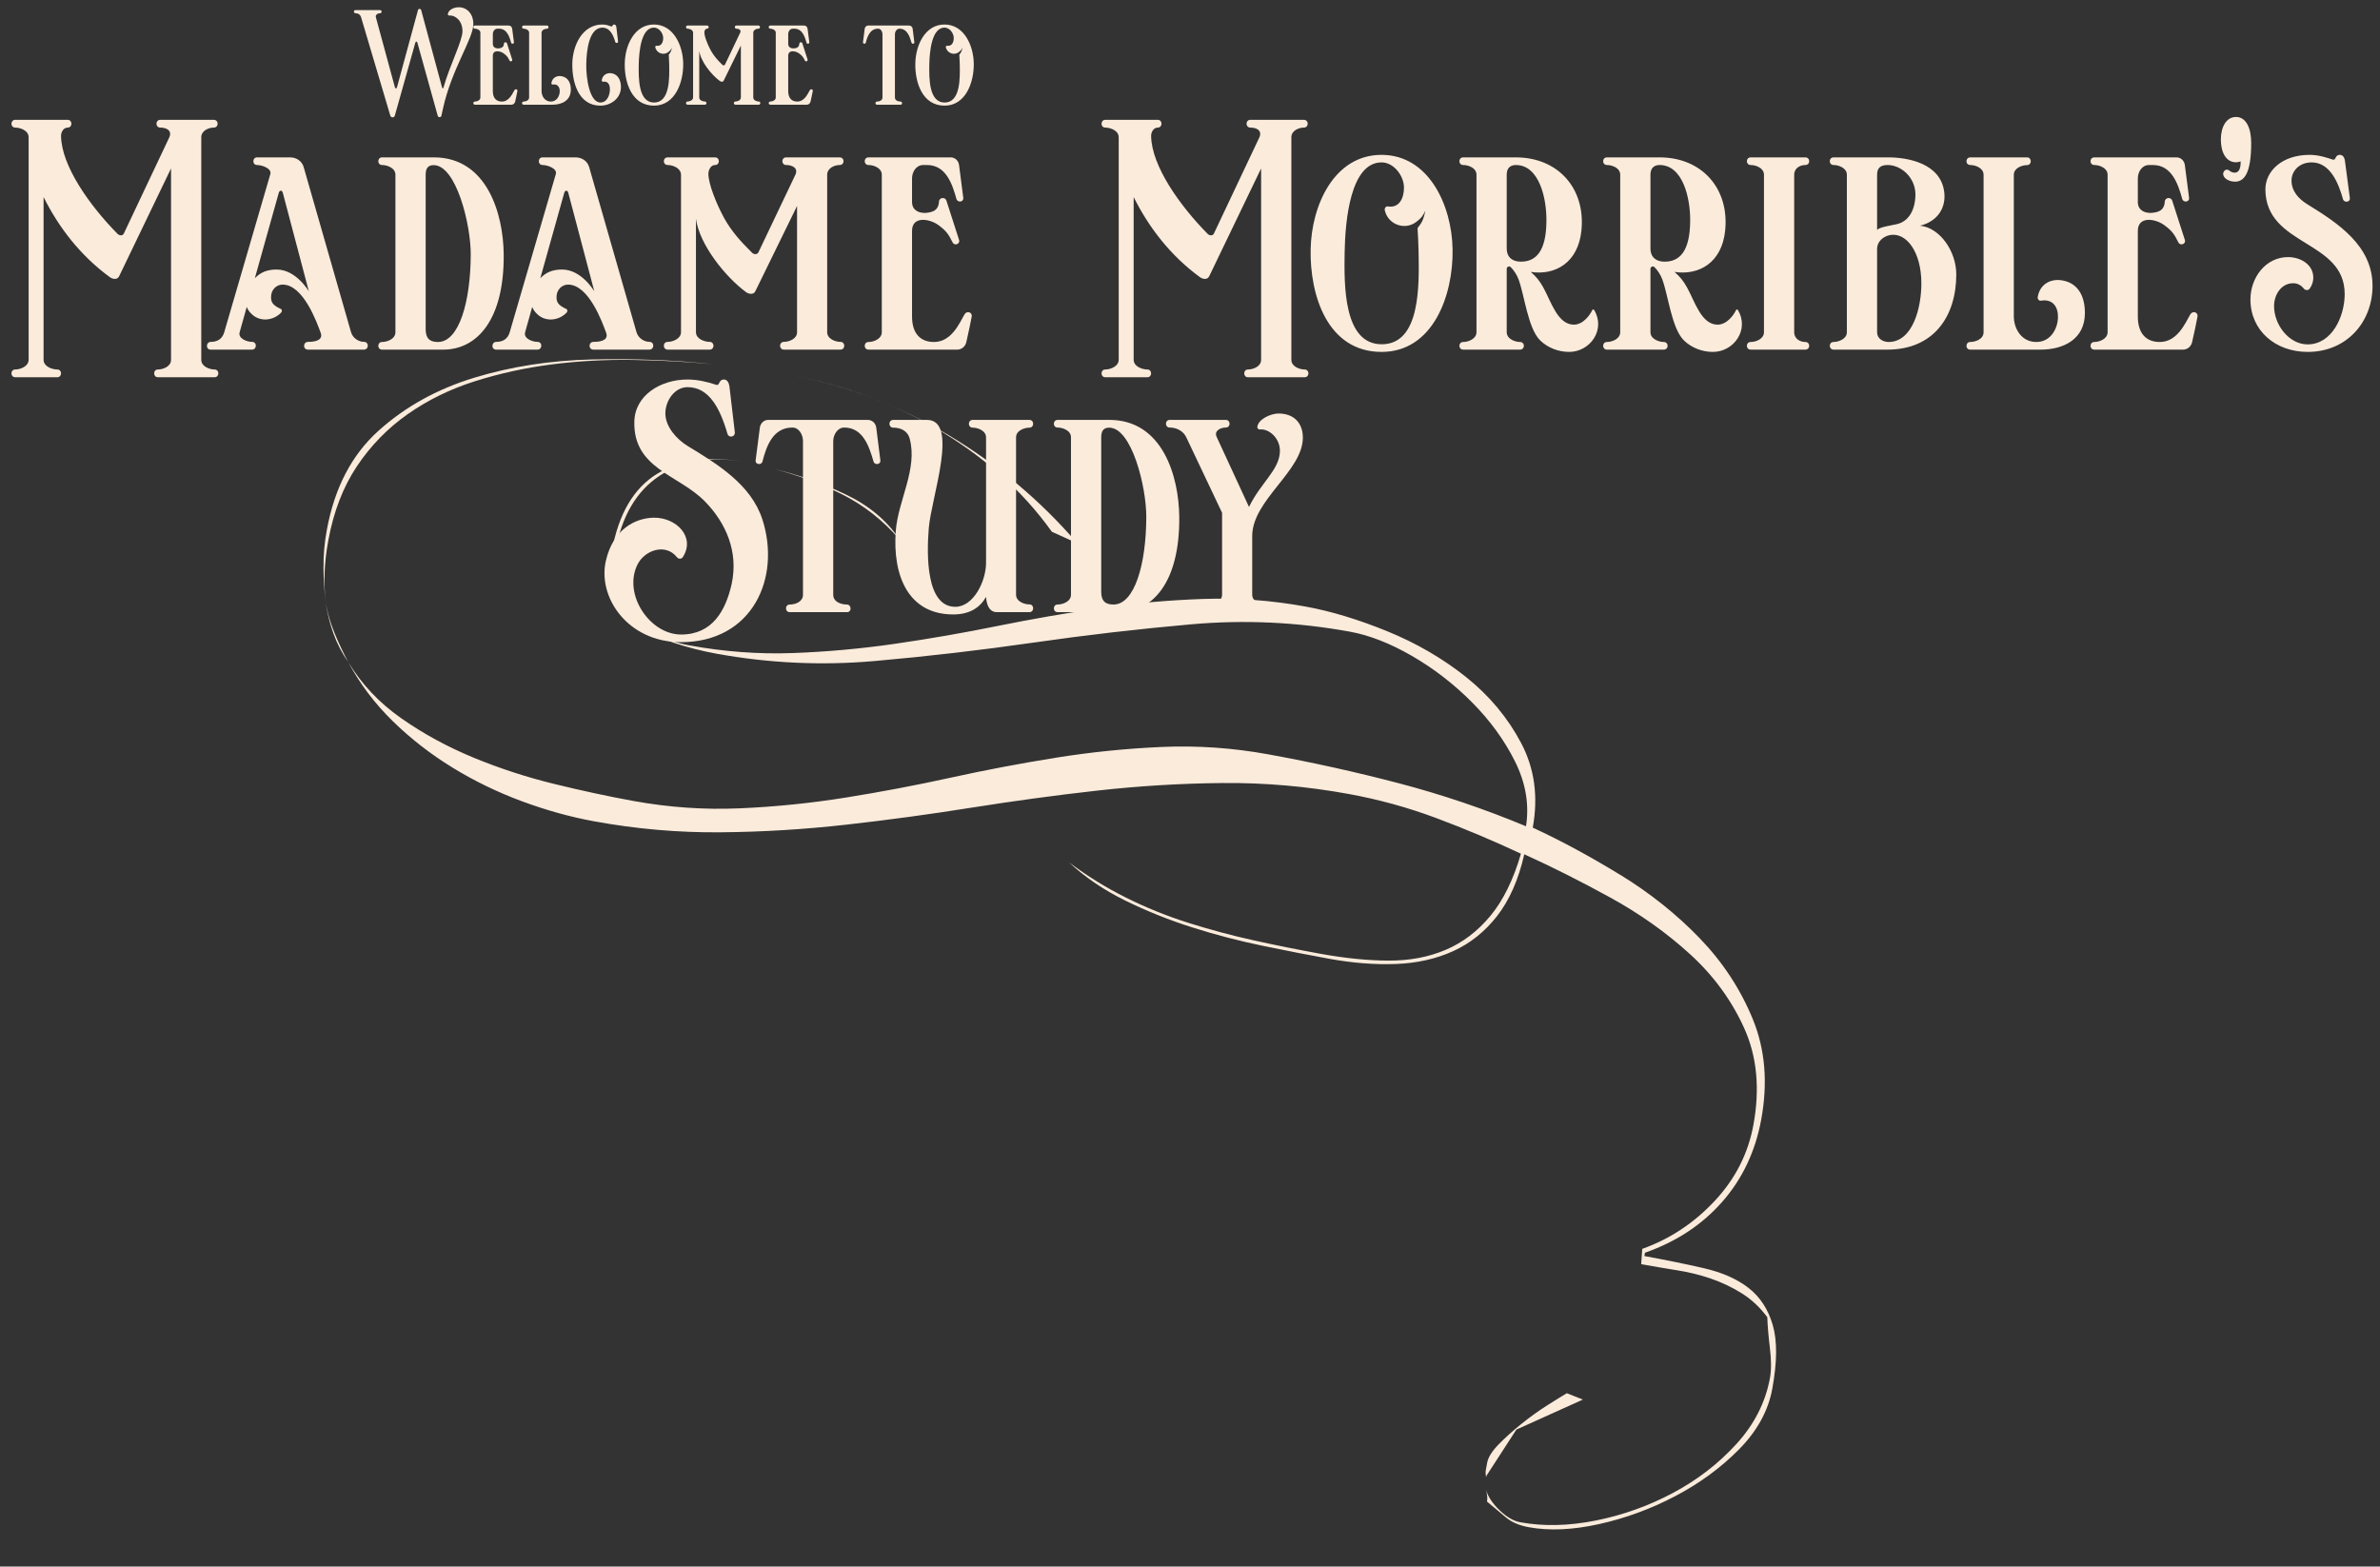 <svg width="591" height="389" viewBox="0 0 591 389" fill="none" xmlns="http://www.w3.org/2000/svg">
<rect x="0" y="0" width="591" height="389" fill="#333333" stroke="none"/>
<path d="M80.336 140.774C80.3 137.85 80.57 134.809 81.148 131.641C83.057 121.174 87.33 112.958 93.97 106.982C100.61 101.006 108.527 96.616 117.719 93.809C126.912 91.003 136.723 89.489 147.144 89.255C157.575 89.023 167.526 89.415 177.017 90.434C170.581 89.83 163.957 89.475 157.145 89.372C150.333 89.268 143.616 89.648 136.987 90.493C130.356 91.347 123.982 92.746 117.864 94.69C111.746 96.633 106.196 99.362 101.218 102.856C96.239 106.359 92.036 110.675 88.609 115.813C85.181 120.952 82.818 127.108 81.514 134.26C81.011 137.014 80.707 139.632 80.613 142.095C80.518 144.568 80.595 147.042 80.859 149.499C80.535 146.594 80.354 143.684 80.318 140.761L80.336 140.774ZM82.773 157.228C81.879 154.717 81.249 152.153 80.875 149.523C81.274 152.015 81.986 154.523 83.017 157.059C84.049 159.596 85.199 162.042 86.475 164.409C84.898 162.129 83.657 159.738 82.773 157.228ZM402.325 217.218C409.748 221.774 416.332 227.031 422.076 232.988C427.82 238.946 432.218 245.654 435.269 253.112C438.321 260.571 439.018 268.84 437.36 277.93C435.903 285.918 432.664 292.758 427.639 298.459C422.615 304.16 416.227 308.362 408.474 311.075L408.324 311.901C413.695 312.881 418.635 313.884 423.141 314.929C427.648 315.965 431.336 317.593 434.202 319.823C437.069 322.054 439.07 325.123 440.208 329.03C441.345 332.938 441.311 338.197 440.105 344.808C439.1 350.317 436.33 355.362 431.795 359.942C427.259 364.523 421.959 368.395 415.912 371.561C409.856 374.726 403.572 377.026 397.047 378.468C390.522 379.911 384.713 380.163 379.617 379.233C377.275 378.806 375.39 377.995 373.978 376.822C372.557 375.638 370.989 374.315 369.26 372.872C369.411 372.045 369.311 371.031 368.961 369.829C369.486 371.632 370.624 373.364 372.382 375.037C374.141 376.71 375.84 377.701 377.493 378.002C383.278 379.057 389.524 378.916 396.243 377.58C402.962 376.243 409.357 373.954 415.423 370.73C421.492 367.496 426.746 363.433 431.193 358.562C435.641 353.681 438.417 348.21 439.523 342.15C439.874 340.222 439.861 337.729 439.494 334.674C439.126 331.618 438.916 329.089 438.855 327.086C437.028 324.618 434.899 322.634 432.471 321.124C430.042 319.613 427.488 318.405 424.809 317.49C422.129 316.574 419.299 315.875 416.333 315.415C413.359 314.944 410.432 314.441 407.54 313.913L407.805 310.119C414.656 307.669 420.644 303.709 425.768 298.24C430.893 292.77 434.108 286.455 435.414 279.293C437.047 270.341 436.294 262.376 433.155 255.4C430.015 248.423 425.517 242.266 419.66 236.929C413.803 231.591 407.187 226.898 399.814 222.849C392.441 218.801 385.337 215.228 378.511 212.133C377.08 218.418 374.829 223.517 371.775 227.443C368.711 231.367 365.046 234.297 360.783 236.213C356.518 238.139 351.772 239.194 346.544 239.379C341.316 239.564 335.814 239.13 330.03 238.075C324.934 237.146 319.437 236.072 313.54 234.854C307.643 233.636 301.801 232.113 296.017 230.276C290.233 228.438 284.701 226.219 279.412 223.618C274.123 221.017 269.474 217.862 265.456 214.14C269.962 217.524 274.684 220.448 279.651 222.92C284.609 225.389 289.74 227.464 295.054 229.145C300.369 230.825 305.756 232.276 311.228 233.487C316.699 234.698 322.19 235.802 327.699 236.806C333.897 237.937 339.585 238.517 344.776 238.538C349.966 238.56 354.68 237.682 358.92 235.893C363.16 234.105 366.874 231.296 370.063 227.466C373.252 223.636 375.789 218.477 377.683 211.992C370.735 208.733 363.73 205.788 356.669 203.148C349.608 200.508 342.358 198.515 334.921 197.159C324.453 195.249 314.017 194.342 303.621 194.438C293.215 194.533 282.822 195.168 272.436 196.324C262.049 197.489 251.656 198.907 241.251 200.557C230.844 202.216 220.453 203.625 210.065 204.79C199.677 205.955 189.285 206.591 178.881 206.675C168.475 206.77 158.038 205.862 147.581 203.955C141.658 202.875 135.669 201.213 129.604 198.968C123.538 196.724 117.785 193.936 112.346 190.596C106.907 187.256 101.948 183.404 97.49 179.033C93.022 174.66 89.355 169.793 86.491 164.432C89.769 169.869 94.147 174.51 99.636 178.357C105.124 182.204 111.107 185.46 117.592 188.137C124.077 190.814 130.755 192.988 137.635 194.67C144.515 196.352 151.049 197.757 157.247 198.887C166.062 200.495 174.875 201.106 183.697 200.723C192.519 200.339 201.291 199.449 210.013 198.051C218.736 196.654 227.432 195.007 236.105 193.102C244.777 191.198 253.474 189.551 262.196 188.154C270.918 186.756 279.69 185.866 288.512 185.482C297.334 185.099 306.148 185.71 314.962 187.318C325.981 189.327 336.815 191.73 347.476 194.529C358.137 197.327 368.62 200.876 378.936 205.176C379.778 199.78 378.865 194.419 376.217 189.098C373.559 183.774 369.974 178.851 365.463 174.328C360.951 169.805 355.996 165.984 350.588 162.863C345.181 159.742 340.066 157.742 335.246 156.863C322.162 154.477 309.039 153.862 295.888 155.021C282.726 156.178 269.611 157.7 256.53 159.583C243.45 161.467 230.334 162.988 217.173 164.146C204.012 165.303 190.889 164.688 177.815 162.304C174.372 161.676 170.942 160.806 167.518 159.684C164.094 158.561 161.102 157.019 158.542 155.058C155.982 153.097 154.047 150.61 152.757 147.599C151.456 144.587 151.194 140.951 151.973 136.681C153.631 127.591 157.346 121.265 163.121 117.693C168.895 114.121 176.12 113.132 184.797 114.714C176.533 113.207 169.535 114.35 163.791 118.141C158.048 121.932 154.39 128.167 152.807 136.844C151.652 143.179 152.937 148.394 156.672 152.491C160.408 156.588 165.232 159.175 171.154 160.255C179.831 161.838 188.386 162.473 196.848 162.167C205.301 161.858 213.765 161.095 222.243 159.866C230.721 158.637 239.203 157.165 247.7 155.442C256.197 153.718 264.679 152.246 273.157 151.018C281.635 149.789 290.129 149.031 298.65 148.735C307.172 148.439 315.697 149.069 324.236 150.626C330.572 151.782 337.342 153.84 344.561 156.783C351.779 159.736 358.275 163.523 364.053 168.125C369.829 172.736 374.384 178.192 377.718 184.492C381.051 190.792 382.02 197.8 380.613 205.513C387.699 208.797 394.954 212.713 402.377 217.269L402.325 217.218ZM235.3 107.895C247.618 115.265 258.357 124.268 267.507 134.902L261.197 132.044C257.456 126.808 253.133 122.034 248.226 117.724C243.32 113.414 237.999 109.597 232.281 106.277C226.554 102.956 220.582 100.2 214.366 97.999C208.15 95.797 201.947 94.138 195.75 93.007C209.798 95.569 222.971 100.534 235.288 107.903L235.3 107.895ZM209.776 122.665C215.672 125.448 220.184 129.189 223.312 133.886C219.195 129.151 214.464 125.441 209.118 122.759C203.773 120.076 198.177 117.988 192.33 116.495C198.064 117.825 203.879 119.882 209.776 122.665ZM368.966 365.011L369.285 363.26C369.536 361.883 370.487 360.349 372.147 358.659C373.807 356.969 375.681 355.278 377.765 353.605C379.851 351.922 381.98 350.389 384.154 349.007C386.327 347.624 387.965 346.612 389.08 345.961L393.061 347.541L376.547 354.989L369.121 366.442L369.046 366.856C368.896 366.117 368.866 365.501 368.954 365.019L368.966 365.011Z" fill="#FBEBDB"/>
<path d="M53.267 93.677H39.213C37.967 93.677 37.967 91.75 39.213 91.75C40.46 91.75 42.472 91.041 42.472 89.341V41.827L29.58 68.602C29.127 69.537 27.993 69.338 27.285 68.828C19.89 63.416 14.563 56.418 10.823 48.938V89.341C10.823 91.041 12.977 91.75 14.223 91.75C15.47 91.75 15.47 93.677 14.223 93.677H3.797C2.522 93.677 2.522 91.75 3.797 91.75C5.015 91.75 7.112 91.013 7.112 89.285V34.092C7.112 32.392 5.015 31.683 3.797 31.683C2.522 31.683 2.522 29.756 3.797 29.756H16.802C18.048 29.756 18.048 31.683 16.802 31.683C15.725 31.683 15.13 32.873 15.158 33.78C15.272 41.231 22.327 51.12 29.183 58.062C29.637 58.515 30.43 58.628 30.742 58.005L42.047 34.092C42.812 32.306 41.197 31.683 39.808 31.683C38.533 31.683 38.533 29.756 39.808 29.756H53.068C54.372 29.756 54.372 31.683 53.068 31.683C51.878 31.683 49.98 32.392 49.98 34.092V89.341C49.98 91.041 52.048 91.75 53.267 91.75C54.542 91.75 54.542 93.677 53.267 93.677ZM90.34 86.82H76.485C75.153 86.82 75.21 84.893 76.513 84.893C78.894 84.893 80.197 84.185 79.63 82.626C78.638 79.935 75.295 70.67 70.167 70.67C68.665 70.67 67.305 71.916 67.305 73.758C67.305 74.891 67.56 75.742 69.713 76.705C70.082 76.875 70.082 77.328 69.799 77.64C67.872 79.651 64.528 80.02 62.46 77.951C61.865 77.385 61.497 76.818 61.27 76.223L59.514 82.485C59.06 84.072 61.327 84.893 62.574 84.893C63.877 84.893 63.82 86.82 62.574 86.82H52.317C51.042 86.82 51.099 84.893 52.373 84.893C54.074 84.893 55.235 84.072 55.688 82.485L67.135 43.215C67.532 41.827 65.038 40.977 63.849 40.977C62.602 40.977 62.602 39.078 63.849 39.078H72.037C73.595 39.078 74.984 39.985 75.409 41.486L87.167 82.485C87.62 84.043 89.15 84.893 90.397 84.893C91.672 84.893 91.644 86.82 90.34 86.82ZM76.683 72.313L70.224 47.861C70.053 47.181 69.43 47.181 69.232 47.861L63.282 69.083C64.642 67.695 66.2 66.93 68.694 66.93C73.425 66.93 76.485 72.03 76.683 72.313ZM110.063 86.82H94.877C93.63 86.82 93.63 84.921 94.877 84.921C96.095 84.921 98.192 84.213 98.192 82.485V43.385C98.192 41.685 96.095 40.977 94.877 40.977C93.63 40.977 93.63 39.078 94.877 39.078H107.74C120.972 39.078 124.995 53.16 125.08 63.19C125.222 79.425 118.45 86.82 110.063 86.82ZM105.7 43.385V81.606C105.7 83.363 106.097 84.921 108.76 84.921C113.973 84.921 116.863 74.948 116.892 63.19C116.92 55.681 113.265 41.005 107.683 41.005C106.267 41.005 105.7 41.827 105.7 43.385ZM161.229 86.82H147.374C146.042 86.82 146.099 84.893 147.402 84.893C149.782 84.893 151.085 84.185 150.519 82.626C149.527 79.935 146.184 70.67 141.055 70.67C139.554 70.67 138.194 71.916 138.194 73.758C138.194 74.891 138.449 75.742 140.602 76.705C140.97 76.875 140.97 77.328 140.687 77.64C138.76 79.651 135.417 80.02 133.349 77.951C132.754 77.385 132.385 76.818 132.159 76.223L130.402 82.485C129.949 84.072 132.215 84.893 133.462 84.893C134.765 84.893 134.709 86.82 133.462 86.82H123.206C121.931 86.82 121.987 84.893 123.262 84.893C124.962 84.893 126.124 84.072 126.577 82.485L138.024 43.215C138.42 41.827 135.927 40.977 134.737 40.977C133.49 40.977 133.49 39.078 134.737 39.078H142.925C144.484 39.078 145.872 39.985 146.297 41.486L158.055 82.485C158.509 84.043 160.039 84.893 161.285 84.893C162.56 84.893 162.532 86.82 161.229 86.82ZM147.572 72.313L141.112 47.861C140.942 47.181 140.319 47.181 140.12 47.861L134.17 69.083C135.531 67.695 137.089 66.93 139.582 66.93C144.314 66.93 147.374 72.03 147.572 72.313ZM208.69 86.82H194.665C193.39 86.82 193.39 84.893 194.665 84.893C195.884 84.893 197.924 84.185 197.924 82.485V51.148L187.554 72.341C187.129 73.22 185.967 73.05 185.259 72.54C180.13 68.772 173.67 60.725 172.82 54.322V82.485C172.82 84.185 174.974 84.893 176.22 84.893C177.495 84.893 177.495 86.82 176.22 86.82H165.822C164.519 86.82 164.519 84.893 165.822 84.893C167.012 84.893 169.109 84.156 169.109 82.457V43.413C169.109 41.713 167.012 40.977 165.822 40.977C164.519 40.977 164.519 39.078 165.822 39.078H177.552C178.827 39.078 178.827 40.977 177.552 40.977C176.475 40.977 175.937 42.223 175.909 43.102C175.88 45.566 177.835 50.496 179.79 54.095C181.66 57.467 183.87 59.903 186.76 62.765C187.242 63.218 188.035 63.275 188.347 62.623L197.499 43.413C198.32 41.685 196.649 40.977 195.232 40.977C193.957 40.977 193.957 39.078 195.232 39.078H208.492C209.795 39.078 209.795 40.977 208.492 40.977C207.274 40.977 205.404 41.713 205.404 43.413V82.485C205.404 84.185 207.5 84.893 208.69 84.893C209.965 84.893 209.965 86.82 208.69 86.82ZM237.696 86.82H215.681C214.406 86.82 214.406 84.921 215.681 84.921C216.9 84.921 218.968 84.185 218.968 82.485V43.385C218.968 41.685 216.9 40.977 215.681 40.977C214.406 40.977 214.406 39.078 215.681 39.078H236.081C237.186 39.078 238.008 39.928 238.15 40.977L239.198 49.108C239.34 50.213 237.781 50.383 237.498 49.392C236.45 45.566 234.835 40.977 230.216 40.977H229.253C227.525 40.977 226.476 42.648 226.476 44.32V50.185C226.476 52.905 229.565 53.33 231.661 52.48C232.568 52.111 233.106 51.29 233.163 50.1C233.22 48.967 234.693 48.882 235.005 49.788L238.15 59.563C238.49 60.611 237.016 61.121 236.563 60.215C235.515 58.118 234.948 57.325 233.163 55.993C230.953 54.293 226.476 53.528 226.476 57.325V78.575C226.476 82.938 228.658 84.921 231.916 84.921C236.28 84.921 238.235 80.275 239.51 78.065C240.02 77.13 241.465 77.442 241.295 78.603C241.125 79.651 240.445 82.825 239.963 84.921C239.736 85.998 238.83 86.82 237.696 86.82ZM323.955 93.677H309.902C308.655 93.677 308.655 91.75 309.902 91.75C311.148 91.75 313.16 91.041 313.16 89.341V41.827L300.268 68.602C299.815 69.537 298.682 69.338 297.973 68.828C290.578 63.416 285.252 56.418 281.512 48.938V89.341C281.512 91.041 283.665 91.75 284.912 91.75C286.158 91.75 286.158 93.677 284.912 93.677H274.485C273.21 93.677 273.21 91.75 274.485 91.75C275.703 91.75 277.8 91.013 277.8 89.285V34.092C277.8 32.392 275.703 31.683 274.485 31.683C273.21 31.683 273.21 29.756 274.485 29.756H287.49C288.737 29.756 288.737 31.683 287.49 31.683C286.413 31.683 285.818 32.873 285.847 33.78C285.96 41.231 293.015 51.12 299.872 58.062C300.325 58.515 301.118 58.628 301.43 58.005L312.735 34.092C313.5 32.306 311.885 31.683 310.497 31.683C309.222 31.683 309.222 29.756 310.497 29.756H323.757C325.06 29.756 325.06 31.683 323.757 31.683C322.567 31.683 320.668 32.392 320.668 34.092V89.341C320.668 91.041 322.737 91.75 323.955 91.75C325.23 91.75 325.23 93.677 323.955 93.677ZM343.082 87.386C329.624 87.386 325.232 73.305 325.459 61.915C325.657 50.978 331.295 38.455 343.054 38.455C354.784 38.455 360.535 50.978 360.705 61.915C360.904 73.305 355.86 87.386 343.082 87.386ZM352.007 56.645C352.97 55.37 353.424 54.86 353.934 52.338C353.225 53.84 352.857 54.18 351.78 55.03C348.919 57.325 344.697 55.795 343.875 52.253C343.762 51.715 344.102 51.176 344.64 51.261C347.53 51.715 348.635 49.136 348.635 46.587C348.635 43.668 346.114 40.325 343.082 40.325C335.347 40.325 334.044 54.718 333.902 62.538C333.76 70.783 333.59 85.488 343.11 85.488C352.772 85.488 352.404 70.783 352.262 62.538C352.234 61.036 352.12 58.43 352.007 56.645ZM377.434 86.82H363.352C362.077 86.82 362.077 84.921 363.352 84.921C364.571 84.921 366.639 84.185 366.639 82.485V43.385C366.639 41.685 364.599 40.977 363.352 40.977C362.077 40.977 362.077 39.078 363.352 39.078H376.386C386.869 39.078 393.726 46.728 392.706 57.183C391.912 65.23 386.217 68.431 380.126 67.525C381.599 68.828 382.279 69.707 383.214 71.35C385.141 74.778 386.756 80.615 390.807 80.615C393.131 80.615 394.831 78.235 395.397 76.988C395.482 76.818 395.766 76.818 395.851 76.96C398.797 81.862 394.859 87.386 389.646 87.386C387.039 87.386 384.347 86.395 382.421 84.496C379.417 81.493 378.567 73.362 377.094 69.395C376.697 68.29 375.876 67.015 375.111 66.306C374.742 65.966 374.147 66.278 374.147 66.76V82.485C374.147 84.185 376.244 84.921 377.434 84.921C378.737 84.921 378.737 86.82 377.434 86.82ZM374.147 43.356V61.632C374.147 64.068 375.734 64.947 377.604 64.975C381.259 65.003 383.922 62.623 384.007 55.002C384.092 49.108 382.166 40.977 376.414 40.977C375.026 40.977 374.147 41.77 374.147 43.356ZM413.127 86.82H399.046C397.771 86.82 397.771 84.921 399.046 84.921C400.264 84.921 402.332 84.185 402.332 82.485V43.385C402.332 41.685 400.292 40.977 399.046 40.977C397.771 40.977 397.771 39.078 399.046 39.078H412.079C422.562 39.078 429.419 46.728 428.399 57.183C427.606 65.23 421.911 68.431 415.819 67.525C417.292 68.828 417.972 69.707 418.907 71.35C420.834 74.778 422.449 80.615 426.501 80.615C428.824 80.615 430.524 78.235 431.091 76.988C431.176 76.818 431.459 76.818 431.544 76.96C434.491 81.862 430.552 87.386 425.339 87.386C422.732 87.386 420.041 86.395 418.114 84.496C415.111 81.493 414.261 73.362 412.787 69.395C412.391 68.29 411.569 67.015 410.804 66.306C410.436 65.966 409.841 66.278 409.841 66.76V82.485C409.841 84.185 411.937 84.921 413.127 84.921C414.431 84.921 414.431 86.82 413.127 86.82ZM409.841 43.356V61.632C409.841 64.068 411.427 64.947 413.297 64.975C416.952 65.003 419.616 62.623 419.701 55.002C419.786 49.108 417.859 40.977 412.107 40.977C410.719 40.977 409.841 41.77 409.841 43.356ZM448.282 86.82H434.739C433.464 86.82 433.464 84.921 434.739 84.921C435.957 84.921 438.026 84.213 438.026 82.485V43.385C438.026 41.685 435.957 40.977 434.739 40.977C433.464 40.977 433.464 39.078 434.739 39.078H448.282C449.586 39.078 449.586 40.977 448.282 40.977C447.092 40.977 445.534 41.685 445.534 43.385V82.485C445.534 84.213 447.092 84.921 448.282 84.921C449.586 84.921 449.586 86.82 448.282 86.82ZM468.67 86.82H455.325C454.05 86.82 454.05 84.921 455.325 84.921C456.515 84.921 458.611 84.185 458.611 82.513V43.385C458.611 41.685 456.543 40.977 455.325 40.977C454.05 40.977 454.05 39.078 455.325 39.078H468.868C473.685 39.078 482.043 40.523 482.808 47.861C483.176 51.205 481.561 54.831 476.801 56.05C481.703 56.532 485.783 62.397 485.783 68.12C485.783 78.603 480.145 86.82 468.67 86.82ZM466.12 43.385V57.07C466.885 56.361 469.265 56.05 470.936 55.681C474.081 55.002 475.64 51.97 475.64 48.173C475.555 44.008 472.07 40.977 468.726 40.977C466.998 40.977 466.12 41.685 466.12 43.385ZM466.12 61.801V82.513C466.12 84.1 467.593 84.921 468.981 84.921C475.045 84.893 477.141 76.251 477.113 70.273C477.085 62.566 473.401 57.608 469.293 58.373C467.621 58.713 466.12 59.988 466.12 61.801ZM506.7 86.82H489.247C488 86.82 488 84.921 489.247 84.921C490.465 84.921 492.562 84.242 492.562 82.513V43.385C492.562 41.685 490.465 40.977 489.275 40.977C487.972 40.977 488 39.078 489.303 39.078H503.328C504.603 39.078 504.603 41.005 503.328 41.005C502.11 41.005 500.07 41.713 500.07 43.413V78.518C500.07 81.663 501.997 84.921 505.652 84.921C509.278 84.921 511.035 81.522 511.035 78.632C511.035 76.082 509.647 74.183 506.813 74.665C506.247 74.75 505.907 74.212 506.02 73.673C506.587 70.528 509.278 69.026 512.367 69.678C515.965 70.415 517.722 73.447 517.722 77.725C517.722 84.156 512.537 86.82 506.7 86.82ZM542.086 86.82H520.071C518.796 86.82 518.796 84.921 520.071 84.921C521.289 84.921 523.358 84.185 523.358 82.485V43.385C523.358 41.685 521.289 40.977 520.071 40.977C518.796 40.977 518.796 39.078 520.071 39.078H540.471C541.576 39.078 542.398 39.928 542.539 40.977L543.588 49.108C543.729 50.213 542.171 50.383 541.888 49.392C540.839 45.566 539.224 40.977 534.606 40.977H533.643C531.914 40.977 530.866 42.648 530.866 44.32V50.185C530.866 52.905 533.954 53.33 536.051 52.48C536.958 52.111 537.496 51.29 537.553 50.1C537.609 48.967 539.083 48.882 539.394 49.788L542.539 59.563C542.879 60.611 541.406 61.121 540.953 60.215C539.904 58.118 539.338 57.325 537.553 55.993C535.343 54.293 530.866 53.528 530.866 57.325V78.575C530.866 82.938 533.048 84.921 536.306 84.921C540.669 84.921 542.624 80.275 543.899 78.065C544.409 77.13 545.854 77.442 545.684 78.603C545.514 79.651 544.834 82.825 544.353 84.921C544.126 85.998 543.219 86.82 542.086 86.82ZM554.995 45.113C553.975 45.113 553.04 44.745 552.502 44.178C551.397 43.017 552.587 41.6 553.55 42.337C553.918 42.62 554.287 42.875 554.938 42.875C556.61 42.875 556.383 40.07 556.383 40.07C556.043 40.212 555.647 40.297 555.25 40.297C552.728 40.297 551.482 37.775 551.482 34.658C551.482 31.541 552.813 29.048 555.25 29.048C557.772 29.048 559.018 31.825 559.018 35.508C559.018 43.187 557.205 45.113 554.995 45.113ZM582.288 39.9L583.507 49.136C583.677 50.27 582.062 50.411 581.807 49.448C580.73 45.595 578.662 40.325 574.043 40.325C570.757 40.325 569.028 42.676 569.028 44.801C569.028 47.493 570.813 49.392 572.91 50.695C580.56 55.398 589.145 61.008 589.145 70.981C589.145 80.02 582.685 87.386 573.052 87.386C565.062 87.386 558.828 82.117 558.828 74.353C558.828 68.942 562.597 63.842 568.178 63.842C571.21 63.842 574.44 65.626 574.44 68.97C574.44 69.876 574.157 70.755 573.59 71.605C573.222 72.2 572.428 72.143 572.032 71.605C571.352 70.783 570.473 70.33 569.425 70.33C566.478 70.33 564.693 73.192 564.693 75.996C564.693 80.671 568.405 85.516 573.023 85.516C579.058 85.516 582.203 78.632 582.232 73.078C582.288 59.507 562.682 61.263 562.54 47.096C562.512 42.45 566.705 38.455 573.505 38.455C575.857 38.455 577.897 39.191 579.228 39.617C580.163 39.956 579.71 38.455 581.042 38.455C581.807 38.455 582.203 39.191 582.288 39.9Z" fill="#FBEBDB"/>
<path d="M108.692 28.73L103.641 10.588C103.536 10.227 103.244 10.227 103.139 10.588L98.041 28.718C97.877 29.278 97.084 29.278 96.921 28.718L89.664 4.288C89.466 3.635 88.952 3.285 88.287 3.285C87.774 3.285 87.739 2.503 88.287 2.503H94.366C94.891 2.503 94.891 3.285 94.377 3.285C93.817 3.285 93.164 3.658 93.339 4.288L98.064 21.683C98.157 22.045 98.484 22.045 98.577 21.683L103.792 2.515C103.909 2.107 104.469 2.095 104.586 2.515L109.766 21.683C109.859 22.045 110.034 22.045 110.139 21.683C111.726 16.107 114.841 10.145 114.841 7.753C114.841 4.977 112.881 3.717 111.586 3.857C111.364 3.88 111.177 3.717 111.212 3.495C111.364 2.387 112.764 1.803 113.896 1.803C116.101 1.803 117.547 3.6 117.547 5.922C117.547 9.608 112.181 17.04 109.999 26.968L109.614 28.718C109.497 29.232 108.821 29.208 108.692 28.73ZM126.999 26H117.934C117.409 26 117.409 25.218 117.934 25.218C118.436 25.218 119.287 24.915 119.287 24.215V8.115C119.287 7.415 118.436 7.123 117.934 7.123C117.409 7.123 117.409 6.342 117.934 6.342H126.334C126.789 6.342 127.127 6.692 127.186 7.123L127.617 10.472C127.676 10.927 127.034 10.997 126.917 10.588C126.486 9.013 125.821 7.123 123.919 7.123H123.522C122.811 7.123 122.379 7.812 122.379 8.5V10.915C122.379 12.035 123.651 12.21 124.514 11.86C124.887 11.708 125.109 11.37 125.132 10.88C125.156 10.413 125.762 10.378 125.891 10.752L127.186 14.777C127.326 15.208 126.719 15.418 126.532 15.045C126.101 14.182 125.867 13.855 125.132 13.307C124.222 12.607 122.379 12.292 122.379 13.855V22.605C122.379 24.402 123.277 25.218 124.619 25.218C126.416 25.218 127.221 23.305 127.746 22.395C127.956 22.01 128.551 22.138 128.481 22.617C128.411 23.048 128.131 24.355 127.932 25.218C127.839 25.662 127.466 26 126.999 26ZM137.209 26H130.022C129.509 26 129.509 25.218 130.022 25.218C130.524 25.218 131.387 24.938 131.387 24.227V8.115C131.387 7.415 130.524 7.123 130.034 7.123C129.497 7.123 129.509 6.342 130.045 6.342H135.82C136.345 6.342 136.345 7.135 135.82 7.135C135.319 7.135 134.479 7.427 134.479 8.127V22.582C134.479 23.877 135.272 25.218 136.777 25.218C138.27 25.218 138.994 23.818 138.994 22.628C138.994 21.578 138.422 20.797 137.255 20.995C137.022 21.03 136.882 20.808 136.929 20.587C137.162 19.292 138.27 18.673 139.542 18.942C141.024 19.245 141.747 20.493 141.747 22.255C141.747 24.903 139.612 26 137.209 26ZM153.048 6.703L153.479 10.273C153.538 10.74 152.884 10.798 152.779 10.413C152.336 8.815 151.496 6.867 149.594 6.867C146.258 6.867 145.639 12.537 145.581 16.002C145.534 19.42 146.398 25.452 149.104 25.452C150.761 25.452 151.496 23.562 151.449 22.045C151.414 20.995 150.959 20.097 149.769 20.295C149.548 20.342 149.408 20.108 149.431 19.875C149.641 18.592 150.796 17.927 152.056 18.23C153.468 18.58 154.191 19.875 154.191 21.637C154.191 24.378 151.729 26.233 149.093 26.233C143.621 26.233 142.034 20.4 142.116 15.745C142.209 11.23 144.636 6.085 149.583 6.085C150.551 6.085 151.251 6.388 151.776 6.563C152.173 6.703 151.986 6.085 152.534 6.085C152.838 6.085 153.013 6.4 153.048 6.703ZM162.395 26.233C156.853 26.233 155.045 20.435 155.138 15.745C155.22 11.242 157.542 6.085 162.383 6.085C167.213 6.085 169.582 11.242 169.652 15.745C169.733 20.435 167.657 26.233 162.395 26.233ZM166.07 13.575C166.467 13.05 166.653 12.84 166.863 11.802C166.572 12.42 166.42 12.56 165.977 12.91C164.798 13.855 163.06 13.225 162.722 11.767C162.675 11.545 162.815 11.323 163.037 11.358C164.227 11.545 164.682 10.483 164.682 9.433C164.682 8.232 163.643 6.855 162.395 6.855C159.21 6.855 158.673 12.782 158.615 16.002C158.557 19.397 158.487 25.452 162.407 25.452C166.385 25.452 166.233 19.397 166.175 16.002C166.163 15.383 166.117 14.31 166.07 13.575ZM188.405 26H182.63C182.105 26 182.105 25.207 182.63 25.207C183.132 25.207 183.972 24.915 183.972 24.215V11.312L179.702 20.038C179.527 20.4 179.048 20.33 178.757 20.12C176.645 18.568 173.985 15.255 173.635 12.618V24.215C173.635 24.915 174.522 25.207 175.035 25.207C175.56 25.207 175.56 26 175.035 26H170.753C170.217 26 170.217 25.207 170.753 25.207C171.243 25.207 172.107 24.903 172.107 24.203V8.127C172.107 7.427 171.243 7.123 170.753 7.123C170.217 7.123 170.217 6.342 170.753 6.342H175.583C176.108 6.342 176.108 7.123 175.583 7.123C175.14 7.123 174.918 7.637 174.907 7.998C174.895 9.013 175.7 11.043 176.505 12.525C177.275 13.913 178.185 14.917 179.375 16.095C179.573 16.282 179.9 16.305 180.028 16.037L183.797 8.127C184.135 7.415 183.447 7.123 182.863 7.123C182.338 7.123 182.338 6.342 182.863 6.342H188.323C188.86 6.342 188.86 7.123 188.323 7.123C187.822 7.123 187.052 7.427 187.052 8.127V24.215C187.052 24.915 187.915 25.207 188.405 25.207C188.93 25.207 188.93 26 188.405 26ZM200.349 26H191.284C190.759 26 190.759 25.218 191.284 25.218C191.785 25.218 192.637 24.915 192.637 24.215V8.115C192.637 7.415 191.785 7.123 191.284 7.123C190.759 7.123 190.759 6.342 191.284 6.342H199.684C200.139 6.342 200.477 6.692 200.535 7.123L200.967 10.472C201.025 10.927 200.384 10.997 200.267 10.588C199.835 9.013 199.17 7.123 197.269 7.123H196.872C196.16 7.123 195.729 7.812 195.729 8.5V10.915C195.729 12.035 197 12.21 197.864 11.86C198.237 11.708 198.459 11.37 198.482 10.88C198.505 10.413 199.112 10.378 199.24 10.752L200.535 14.777C200.675 15.208 200.069 15.418 199.882 15.045C199.45 14.182 199.217 13.855 198.482 13.307C197.572 12.607 195.729 12.292 195.729 13.855V22.605C195.729 24.402 196.627 25.218 197.969 25.218C199.765 25.218 200.57 23.305 201.095 22.395C201.305 22.01 201.9 22.138 201.83 22.617C201.76 23.048 201.48 24.355 201.282 25.218C201.189 25.662 200.815 26 200.349 26ZM223.629 26H217.784C217.27 26 217.27 25.218 217.784 25.218C218.402 25.218 219.137 24.915 219.137 24.215V8.523C219.137 7.847 218.729 7.123 218.052 7.123C216.092 7.123 215.404 8.978 214.995 10.588C214.902 10.997 214.237 10.927 214.295 10.472L214.727 7.123C214.785 6.703 215.124 6.342 215.567 6.342H225.764C226.219 6.342 226.569 6.692 226.627 7.123L227.047 10.472C227.105 10.927 226.452 10.997 226.347 10.588C225.892 9.025 225.262 7.123 223.349 7.123C222.684 7.123 222.229 7.835 222.229 8.523V24.215C222.229 24.95 223.022 25.218 223.629 25.218C224.084 25.218 224.165 26 223.629 26ZM234.548 26.233C229.007 26.233 227.198 20.435 227.292 15.745C227.373 11.242 229.695 6.085 234.537 6.085C239.367 6.085 241.735 11.242 241.805 15.745C241.887 20.435 239.81 26.233 234.548 26.233ZM238.223 13.575C238.62 13.05 238.807 12.84 239.017 11.802C238.725 12.42 238.573 12.56 238.13 12.91C236.952 13.855 235.213 13.225 234.875 11.767C234.828 11.545 234.968 11.323 235.19 11.358C236.38 11.545 236.835 10.483 236.835 9.433C236.835 8.232 235.797 6.855 234.548 6.855C231.363 6.855 230.827 12.782 230.768 16.002C230.71 19.397 230.64 25.452 234.56 25.452C238.538 25.452 238.387 19.397 238.328 16.002C238.317 15.383 238.27 14.31 238.223 13.575Z" fill="#FBEBDB"/>
<path d="M181.118 95.854L182.478 107.386C182.506 108.604 180.92 108.774 180.636 107.697C178.71 101.067 175.933 96.137 170.72 96.137C167.546 96.137 165.251 99.452 165.223 102.597C165.195 105.94 168.028 109.085 170.776 110.757C178.228 115.29 186.473 120.305 189.306 128.947C194.01 143.51 186.841 159.462 169.076 159.462C155.845 159.462 148.251 148.214 150.49 139.09C152.275 131.525 157.601 128.635 162.361 128.55C167.971 128.494 172.788 133.367 169.53 138.382C169.161 138.892 168.425 138.807 168.085 138.354C165.251 134.784 159.953 136.625 158.225 140.337C154.74 147.675 161.37 157.564 169.133 157.564C176.925 157.564 180.211 151.585 181.685 145.012C183.413 137.05 180.296 129.825 174.97 124.442C168.51 117.869 157.261 116.395 157.516 104.75C157.63 98.121 164.09 94.239 170.691 94.239C173.128 94.239 175.508 94.777 177.803 95.542C178.823 95.882 178.341 94.239 179.786 94.239C180.608 94.239 181.005 95.117 181.118 95.854ZM210.308 152.01H196.113C194.866 152.01 194.866 150.112 196.113 150.112C197.614 150.112 199.399 149.375 199.399 147.675V109.567C199.399 107.924 198.408 106.167 196.764 106.167C192.004 106.167 190.333 110.672 189.341 114.582C189.114 115.574 187.499 115.404 187.641 114.299L188.689 106.167C188.831 105.147 189.653 104.269 190.729 104.269H215.493C216.598 104.269 217.448 105.119 217.589 106.167L218.609 114.299C218.751 115.404 217.164 115.574 216.909 114.582C215.804 110.785 214.274 106.167 209.628 106.167C208.013 106.167 206.908 107.895 206.908 109.567V147.675C206.908 149.46 208.834 150.112 210.308 150.112C211.413 150.112 211.611 152.01 210.308 152.01ZM255.621 152.01H247.546C245.534 152.01 244.967 149.942 244.854 148.214C243.381 150.849 240.831 152.577 236.694 152.577C225.587 152.577 221.592 143 222.442 131.809C223.009 124.3 227.911 116.452 225.899 108.944C225.332 106.847 223.519 106.196 221.819 106.196C220.544 106.196 220.544 104.269 221.819 104.269H230.177C238.252 104.269 231.254 123.535 230.631 131.157C230.092 137.872 229.951 150.707 237.232 150.679C241.766 150.679 244.854 144.275 244.854 139.77V108.604C244.854 106.904 242.757 106.196 241.567 106.196C240.264 106.196 240.264 104.269 241.567 104.269H255.621C256.867 104.269 256.867 106.196 255.621 106.196C254.374 106.196 252.306 106.904 252.306 108.604V147.675C252.306 149.375 254.374 150.084 255.621 150.084C256.867 150.084 256.867 152.01 255.621 152.01ZM277.817 152.01H262.631C261.384 152.01 261.384 150.112 262.631 150.112C263.849 150.112 265.946 149.404 265.946 147.675V108.575C265.946 106.875 263.849 106.167 262.631 106.167C261.384 106.167 261.384 104.269 262.631 104.269H275.494C288.726 104.269 292.749 118.35 292.834 128.38C292.976 144.615 286.204 152.01 277.817 152.01ZM273.454 108.575V146.797C273.454 148.554 273.851 150.112 276.514 150.112C281.727 150.112 284.617 140.139 284.646 128.38C284.674 120.872 281.019 106.196 275.437 106.196C274.021 106.196 273.454 107.017 273.454 108.575ZM314.233 151.982H300.208C298.905 151.982 298.905 150.084 300.208 150.084C301.398 150.084 303.466 149.375 303.466 147.675V127.332L294.57 108.575C293.833 107.017 292.161 106.167 290.461 106.167C289.215 106.167 289.215 104.269 290.461 104.269H304.373C305.648 104.269 305.648 106.167 304.373 106.167C303.098 106.167 301.426 106.961 302.106 108.462L310.153 125.887C313.043 119.88 317.746 116.679 317.831 112.032C317.888 108.83 315.111 106.394 312.873 106.649C312.533 106.677 312.165 106.394 312.221 105.997C312.448 104.099 315.536 102.682 317.491 102.682C321.288 102.682 323.526 105.034 323.526 108.689C323.498 116.962 310.946 124.187 310.946 133.112V147.675C310.946 149.375 313.015 150.084 314.233 150.084C315.48 150.084 315.48 151.982 314.233 151.982Z" fill="#FBEBDB"/>
</svg>
